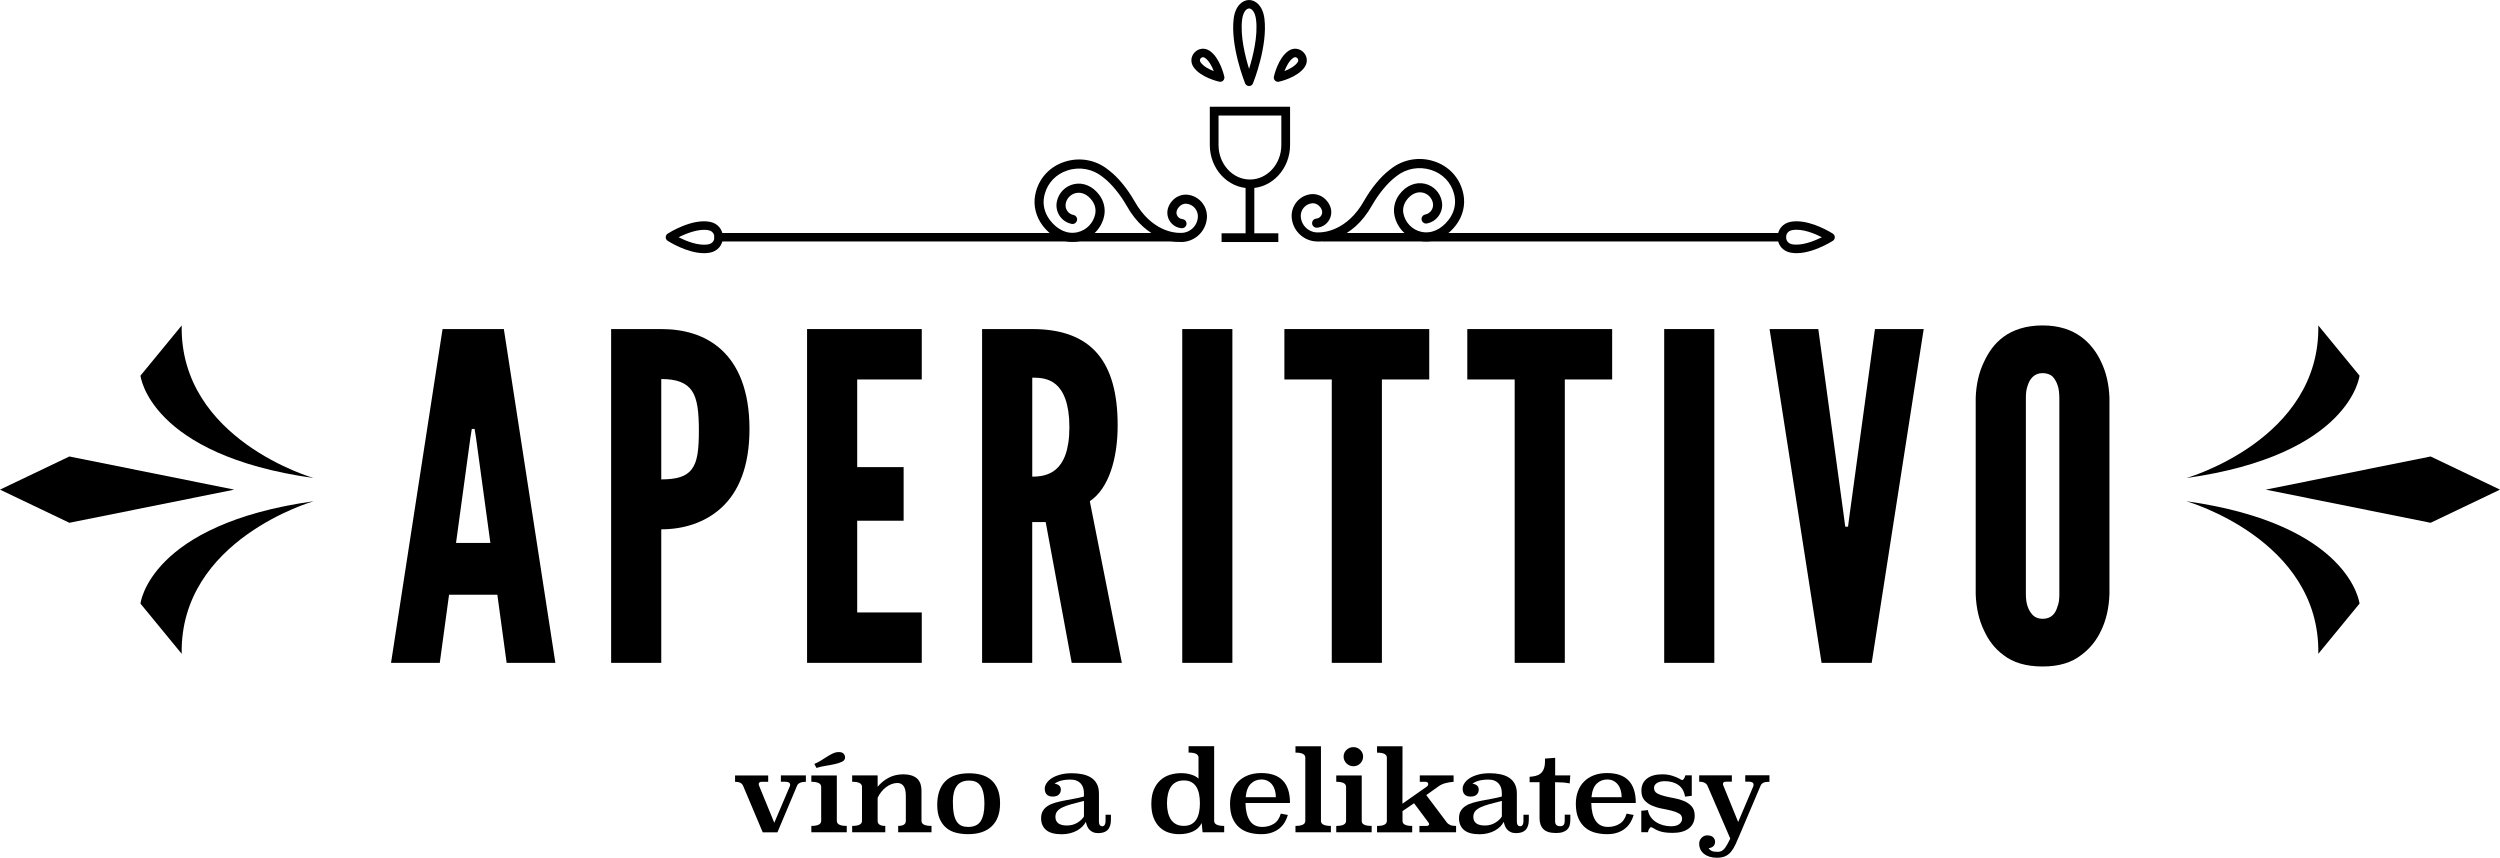 <?xml version="1.0" encoding="UTF-8"?>
<svg id="Vrstva_1" data-name="Vrstva 1" xmlns="http://www.w3.org/2000/svg" viewBox="0 0 735.04 252.19">
  <g>
    <path d="m114.97,194.89l15.15-98.14h18.02l15.15,98.14h-14.33l-2.73-20.03h-14.2l-2.73,20.03h-14.33Zm24.98-66.23l-.41-2.54h-.82l-.41,2.54-4.23,30.98h10.1l-4.23-30.98Z"/>
    <path d="m179.68,96.75h14.74c6.42,0,12.83,1.6,17.75,6.14,4.91,4.54,8.19,12.02,8.19,23.23s-3.28,18.56-8.19,23.1c-4.91,4.54-11.33,6.41-17.75,6.41v39.26h-14.74v-98.14Zm14.74,44.2c4.51,0,7.37-.8,9.01-3.07,1.64-2.14,2.05-5.74,2.05-11.22s-.41-9.35-2.05-11.75c-1.64-2.4-4.5-3.47-9.01-3.47v29.51Z"/>
    <path d="m237.29,96.75h33.72v14.82h-18.98v25.77h13.65v15.76h-13.65v26.97h18.98v14.82h-33.72v-98.14Z"/>
    <path d="m315.1,194.89l-7.65-41.39h-3.96v41.39h-14.74v-98.14h14.74c17.61,0,25.12,9.75,25.12,28.31,0,9.75-2.59,18.56-8.19,22.3l9.42,47.54h-14.74Zm-11.6-54.75c2.05,0,4.78-.27,6.96-2.14,2.18-1.87,3.96-5.47,3.96-12.42s-1.78-10.68-3.96-12.55c-2.18-1.87-4.91-2-6.96-2v29.11Z"/>
    <path d="m347.6,96.75h14.74v98.14h-14.74v-98.14Z"/>
    <path d="m377.63,111.57v-14.82h42.59v14.82h-13.92v83.32h-14.74v-83.32h-13.92Z"/>
    <path d="m431.41,111.57v-14.82h42.59v14.82h-13.92v83.32h-14.74v-83.32h-13.92Z"/>
    <path d="m489.3,96.75h14.74v98.14h-14.74v-98.14Z"/>
    <path d="m551.27,96.75h14.33l-15.29,98.14h-14.74l-15.29-98.14h14.33l7.37,53.95.55,4.14h.82l.55-4.14,7.37-53.95Z"/>
    <path d="m620.21,174.73c-.14,4.01-.96,7.61-2.46,10.68-1.23,2.67-3.14,5.21-5.87,7.21-2.73,2.14-6.42,3.34-11.33,3.34s-8.74-1.2-11.47-3.34c-2.73-2-4.51-4.54-5.73-7.21-1.5-3.07-2.32-6.68-2.46-10.68v-57.82c.14-3.87.95-7.48,2.46-10.55,1.23-2.67,3-5.34,5.73-7.34,2.73-2,6.55-3.34,11.47-3.34s8.6,1.34,11.33,3.34c2.73,2,4.64,4.67,5.87,7.34,1.5,3.07,2.32,6.68,2.46,10.55v57.82Zm-14.74-57.82c0-2.67-.55-4.54-1.91-6.14-.68-.67-1.78-1.07-3-1.07-2.59,0-3.82,1.87-4.37,3.6-.41,1.07-.55,2.27-.55,3.61v57.82c0,2.8.68,4.67,2.05,6.14.68.67,1.64,1.07,2.87,1.07,2.59,0,3.82-1.6,4.37-3.61.41-.93.55-2.14.55-3.6v-57.82Z"/>
  </g>
  <g>
    <path d="m236.94,229.86c-.65,0-1.2.09-1.66.28-.46.19-.77.47-.92.84l-5.78,13.73h-4.33l-5.78-13.7c-.34-.77-1.12-1.15-2.35-1.15v-1.87h9.74v1.87h-1.81c-.65,0-.97.21-.97.62,0,.2.03.37.1.53l4.47,10.9,4.53-10.64c.09-.15.13-.33.13-.53,0-.59-.48-.89-1.44-.89h-1.28v-1.87h7.35v1.87Z"/>
    <path d="m246.04,241.35c0,.99.97,1.48,2.92,1.48v1.87h-10.41v-1.87c1.93,0,2.89-.49,2.89-1.48v-9.98c0-1.01-.96-1.51-2.89-1.51v-1.87h7.49v13.37Zm-6.61-16.75c.67-.26,1.32-.6,1.95-1,.63-.41,1.23-.79,1.81-1.15.58-.36,1.15-.67,1.71-.94.56-.26,1.13-.39,1.71-.39.67,0,1.15.16,1.43.48.28.32.42.68.42,1.1,0,.55-.29.96-.87,1.25-.58.29-1.3.52-2.15.71-.85.19-1.76.36-2.74.51-.97.15-1.85.36-2.64.62l-.64-1.18Z"/>
    <path d="m270.93,241.35c0,.99.98,1.48,2.95,1.48v1.87h-9.8v-1.87c1.5,0,2.25-.49,2.25-1.48v-7.29c0-1.38-.22-2.36-.67-2.96-.45-.59-1.05-.89-1.81-.89-.58,0-1.16.11-1.73.33-.57.22-1.11.53-1.63.92s-.99.86-1.41,1.4c-.43.54-.77,1.11-1.04,1.72v6.77c0,.99.75,1.48,2.25,1.48v1.87h-9.74v-1.87c1.93,0,2.89-.49,2.89-1.48v-10.02c0-.99-.96-1.48-2.89-1.48v-1.87h7.49v3.35c.86-1.07,1.93-1.95,3.2-2.64,1.28-.69,2.74-1.03,4.37-1.03s2.99.38,3.92,1.15,1.4,2.01,1.4,3.74v8.8Z"/>
    <path d="m294.03,236.28c0,2.86-.81,5.08-2.42,6.64-1.61,1.56-3.95,2.34-7.02,2.34-1.21,0-2.36-.14-3.46-.41-1.1-.27-2.05-.74-2.87-1.41s-1.47-1.55-1.96-2.66c-.49-1.1-.74-2.48-.74-4.11,0-2.99.77-5.3,2.32-6.9s3.91-2.41,7.09-2.41c1.23,0,2.4.15,3.51.44,1.11.3,2.07.79,2.89,1.47.82.69,1.47,1.6,1.95,2.74s.72,2.56.72,4.26Zm-9.08-6.78c-1.67,0-2.89.53-3.65,1.59-.76,1.06-1.14,2.59-1.14,4.58,0,1.49.1,2.72.3,3.68.2.96.5,1.72.89,2.28.39.56.86.95,1.41,1.17.55.22,1.18.33,1.89.33,1.76,0,3-.58,3.71-1.74s1.07-2.8,1.07-4.93c0-1.38-.11-2.52-.32-3.42s-.52-1.61-.92-2.13c-.4-.53-.88-.89-1.42-1.1-.55-.21-1.15-.31-1.82-.31Z"/>
    <path d="m323.1,241.48c0,.97.34,1.45,1.01,1.45.31,0,.55-.15.71-.44.16-.3.23-.63.23-1v-1.94h1.58v1.48c0,.72-.09,1.34-.27,1.84-.18.5-.44.91-.77,1.22-.34.31-.73.53-1.19.66-.46.13-.96.2-1.49.2-.6,0-1.12-.09-1.54-.28-.43-.18-.78-.43-1.07-.74-.29-.31-.52-.66-.67-1.05-.16-.39-.28-.81-.37-1.25-.25.48-.59.94-1.02,1.38-.44.44-.96.83-1.56,1.17-.6.34-1.29.61-2.05.8-.76.2-1.58.3-2.45.3-2.1,0-3.64-.42-4.62-1.26-.97-.84-1.46-1.99-1.46-3.43,0-.88.17-1.6.52-2.18.35-.58.83-1.07,1.44-1.46s1.33-.71,2.15-.94c.82-.23,1.69-.44,2.62-.62s1.89-.37,2.89-.54c1-.18,1.99-.39,2.97-.66v-1.02c0-.55-.07-1.06-.22-1.54-.15-.48-.38-.9-.71-1.26-.33-.36-.73-.65-1.23-.85-.49-.21-1.07-.31-1.75-.31-1.14,0-2.1.11-2.87.33-.77.22-1.39.52-1.86.89.52.04.95.21,1.31.49s.54.69.54,1.22c0,.61-.2,1.11-.6,1.49s-1,.57-1.78.57-1.37-.2-1.76-.61c-.39-.4-.59-.97-.59-1.69,0-.55.18-1.09.54-1.64.36-.55.87-1.04,1.54-1.47.67-.43,1.51-.78,2.5-1.05,1-.27,2.13-.4,3.41-.4,1.03,0,2.03.09,2.99.28s1.81.5,2.55.95c.74.45,1.33,1.06,1.76,1.84.44.78.65,1.76.65,2.95v8.16Zm-4.4-6c-1.43.35-2.67.67-3.73.97s-1.93.61-2.62.95c-.69.34-1.21.73-1.54,1.17-.34.44-.5.99-.5,1.64,0,.79.28,1.4.84,1.84.56.44,1.41.66,2.55.66s2.15-.27,3.04-.8c.88-.54,1.54-1.15,1.96-1.86v-4.57Z"/>
    <path d="m356.98,241.35c0,.99.98,1.48,2.95,1.48v1.87h-6.35l-.27-2.73c-.54,1.12-1.39,1.94-2.55,2.48-1.16.54-2.53.81-4.1.81-1.1,0-2.14-.17-3.12-.49-.99-.33-1.85-.85-2.6-1.58-.75-.72-1.34-1.65-1.78-2.78s-.65-2.49-.65-4.09.25-3.03.74-4.17c.49-1.14,1.14-2.07,1.95-2.79.81-.72,1.74-1.24,2.79-1.56,1.05-.32,2.15-.48,3.29-.48,1.07,0,2.07.14,2.97.43.91.28,1.62.68,2.13,1.18v-6.18c0-.99-.97-1.48-2.92-1.48v-1.87h7.52v21.94Zm-8.93-11.89c-.87,0-1.62.16-2.25.49-.63.33-1.14.79-1.53,1.38s-.68,1.3-.87,2.12c-.19.82-.29,1.72-.29,2.71s.1,1.88.29,2.69.48,1.51.87,2.1c.39.59.9,1.05,1.53,1.38s1.38.49,2.25.49,1.61-.16,2.22-.49c.6-.33,1.09-.79,1.46-1.38.37-.59.64-1.29.81-2.1s.25-1.71.25-2.69-.08-1.89-.25-2.71c-.17-.82-.44-1.53-.81-2.12-.37-.59-.86-1.05-1.46-1.38-.6-.33-1.34-.49-2.22-.49Z"/>
    <path d="m366.19,236.1c.04,2.26.47,3.99,1.28,5.21.81,1.22,2.03,1.82,3.66,1.82,1.28,0,2.41-.31,3.39-.92.98-.61,1.67-1.61,2.05-2.99l2.08.39c-.2.72-.5,1.42-.89,2.1-.39.68-.9,1.28-1.53,1.81-.63.53-1.38.95-2.27,1.26-.89.32-1.92.48-3.11.48s-2.3-.14-3.39-.41c-1.1-.27-2.08-.75-2.94-1.43-.86-.68-1.56-1.6-2.08-2.75-.53-1.15-.79-2.61-.79-4.36,0-1.34.21-2.56.62-3.67.41-1.11,1.01-2.06,1.8-2.85.78-.79,1.74-1.4,2.87-1.84,1.13-.44,2.42-.66,3.88-.66,5.64,0,8.46,2.93,8.46,8.8h-13.1Zm8.93-1.71c0-.73-.09-1.4-.27-2.03-.18-.63-.45-1.18-.81-1.65s-.8-.85-1.33-1.12-1.14-.41-1.83-.41c-1.21,0-2.24.41-3.09,1.22-.85.82-1.37,2.15-1.54,4h8.87Z"/>
    <path d="m388.38,241.35c0,.99.97,1.48,2.92,1.48v1.87h-10.41v-1.87c1.93,0,2.89-.49,2.89-1.48v-18.59c0-.99-.96-1.48-2.89-1.48v-1.87h7.49v21.94Z"/>
    <path d="m400.37,241.35c-.04.99.93,1.48,2.92,1.48v1.87h-10.41v-1.87c1.93,0,2.89-.49,2.89-1.48v-9.98c0-1.01-.96-1.51-2.89-1.51v-1.87h7.49v13.37Zm.4-18.89c0,.77-.27,1.43-.82,1.99-.55.56-1.23.84-2.03.84-.4,0-.78-.08-1.12-.23-.35-.15-.65-.36-.91-.61-.26-.25-.46-.55-.62-.89-.16-.34-.23-.71-.23-1.1,0-.79.29-1.45.86-1.99s1.25-.8,2.03-.8,1.45.27,2.01.82c.56.55.84,1.21.84,1.97Z"/>
    <path d="m427.36,229.86c-.85.07-1.66.2-2.42.41-.76.21-1.43.52-2.01.94l-3.59,2.56,5.98,7.95c.27.37.62.65,1.04.84.42.19,1.01.28,1.75.28v1.87h-10.78v-1.87h2.01c.56,0,.84-.18.84-.53,0-.15-.09-.35-.27-.59l-4.16-5.55-3.39,2.3v2.89c0,.99.95,1.48,2.85,1.48v1.87h-10.34v-1.87c1.93,0,2.89-.49,2.89-1.48v-18.59c0-.99-.96-1.48-2.89-1.48v-1.87h7.49l-.02,16.88,7.14-5.02c.29-.2.44-.45.44-.76,0-.18-.07-.33-.2-.46s-.36-.2-.67-.2h-1.61v-1.87h9.94v1.87Z"/>
    <path d="m445.97,241.48c0,.97.34,1.45,1.01,1.45.31,0,.55-.15.71-.44.16-.3.23-.63.23-1v-1.94h1.58v1.48c0,.72-.09,1.34-.27,1.84-.18.5-.44.91-.77,1.22-.34.31-.73.53-1.19.66-.46.13-.96.2-1.49.2-.6,0-1.12-.09-1.54-.28-.43-.18-.78-.43-1.07-.74-.29-.31-.52-.66-.67-1.05-.16-.39-.28-.81-.37-1.25-.25.48-.59.94-1.02,1.38-.44.44-.96.83-1.56,1.17-.6.34-1.29.61-2.05.8-.76.2-1.58.3-2.45.3-2.1,0-3.64-.42-4.62-1.26-.97-.84-1.46-1.99-1.46-3.43,0-.88.17-1.6.52-2.18.35-.58.83-1.07,1.44-1.46s1.33-.71,2.15-.94c.82-.23,1.69-.44,2.62-.62s1.89-.37,2.89-.54c1-.18,1.99-.39,2.97-.66v-1.02c0-.55-.07-1.06-.22-1.54-.15-.48-.38-.9-.71-1.26-.33-.36-.73-.65-1.23-.85-.49-.21-1.07-.31-1.75-.31-1.14,0-2.1.11-2.87.33-.77.22-1.39.52-1.86.89.52.04.95.21,1.31.49s.54.69.54,1.22c0,.61-.2,1.11-.6,1.49s-1,.57-1.78.57-1.37-.2-1.76-.61c-.39-.4-.59-.97-.59-1.69,0-.55.18-1.09.54-1.64.36-.55.87-1.04,1.54-1.47.67-.43,1.51-.78,2.5-1.05,1-.27,2.13-.4,3.41-.4,1.03,0,2.03.09,2.99.28s1.81.5,2.55.95c.74.45,1.33,1.06,1.76,1.84.44.78.65,1.76.65,2.95v8.16Zm-4.4-6c-1.43.35-2.67.67-3.73.97s-1.93.61-2.62.95c-.69.34-1.21.73-1.54,1.17-.34.44-.5.99-.5,1.64,0,.79.28,1.4.84,1.84.56.44,1.41.66,2.55.66s2.15-.27,3.04-.8c.88-.54,1.54-1.15,1.96-1.86v-4.57Z"/>
    <path d="m457.22,227.98h4.47l-.17,2.36c-.63-.13-1.29-.22-2-.28-.71-.05-1.47-.08-2.3-.08v11.46c0,.99.49,1.48,1.48,1.48.51,0,.87-.14,1.06-.41.19-.27.29-.63.29-1.07v-1.91h1.65v1.45c0,.59-.06,1.13-.18,1.61-.12.48-.35.89-.67,1.23-.33.34-.76.61-1.29.8-.54.2-1.22.3-2.05.3-1.75,0-2.99-.38-3.74-1.15-.75-.77-1.12-1.84-1.12-3.22v-10.58h-2.92v-1.58c.63-.04,1.21-.13,1.76-.26.55-.13,1.03-.36,1.44-.69.41-.33.74-.79.97-1.38.23-.59.35-1.36.35-2.3v-.72l2.99-.23v5.16Z"/>
    <path d="m467.86,236.1c.04,2.26.47,3.99,1.28,5.21.81,1.22,2.03,1.82,3.66,1.82,1.28,0,2.41-.31,3.39-.92.98-.61,1.67-1.61,2.05-2.99l2.08.39c-.2.72-.5,1.42-.89,2.1-.39.68-.9,1.28-1.53,1.81-.63.53-1.38.95-2.27,1.26-.89.32-1.92.48-3.11.48s-2.3-.14-3.39-.41c-1.1-.27-2.08-.75-2.94-1.43-.86-.68-1.56-1.6-2.08-2.75-.53-1.15-.79-2.61-.79-4.36,0-1.34.21-2.56.62-3.67.41-1.11,1.01-2.06,1.8-2.85.78-.79,1.74-1.4,2.87-1.84,1.13-.44,2.42-.66,3.88-.66,5.64,0,8.46,2.93,8.46,8.8h-13.1Zm8.93-1.71c0-.73-.09-1.4-.27-2.03-.18-.63-.45-1.18-.81-1.65s-.8-.85-1.33-1.12-1.14-.41-1.83-.41c-1.21,0-2.24.41-3.09,1.22-.85.82-1.37,2.15-1.54,4h8.87Z"/>
    <path d="m497.41,233.99l-1.98.23c-.25-1.53-.9-2.67-1.96-3.42-1.06-.74-2.4-1.12-4.01-1.12-.94,0-1.7.18-2.28.54-.58.36-.87.85-.87,1.46,0,.7.3,1.22.89,1.56.59.34,1.33.62,2.22.84.88.22,1.84.42,2.87.61,1.03.19,1.99.47,2.87.84.88.37,1.62.89,2.22,1.56.59.67.89,1.58.89,2.74,0,.83-.16,1.57-.47,2.2-.31.64-.76,1.17-1.33,1.59-.57.43-1.25.74-2.03.95s-1.65.31-2.59.31c-1.34,0-2.45-.11-3.32-.33s-1.61-.54-2.22-.95c-.16-.09-.32-.18-.49-.26-.17-.09-.33-.13-.49-.13-.05,0-.17.13-.37.38-.2.25-.35.62-.44,1.1h-1.95v-6.31l1.95-.2c.11.74.37,1.41.79,2,.41.59.93,1.09,1.54,1.49.62.41,1.31.72,2.08.94.77.22,1.56.33,2.37.33,1.07,0,1.89-.21,2.44-.64.55-.43.82-.96.82-1.59,0-.68-.3-1.19-.89-1.52-.59-.34-1.33-.62-2.22-.84-.88-.22-1.84-.43-2.87-.62s-1.99-.49-2.87-.87c-.88-.38-1.62-.91-2.22-1.59-.59-.68-.89-1.61-.89-2.79,0-1.51.54-2.69,1.61-3.54,1.07-.85,2.6-1.28,4.57-1.28,1.03,0,1.98.14,2.85.41s1.58.56,2.12.87c.18.11.35.2.5.28.16.08.31.11.47.11.07,0,.19-.12.37-.36s.32-.58.44-1.02h1.88v6.01Z"/>
    <path d="m520.24,229.86c-.81,0-1.4.09-1.78.28-.38.19-.65.47-.81.84l-6.11,14.39c-.47,1.12-.9,2.1-1.29,2.94-.39.84-.83,1.55-1.31,2.13-.48.58-1.05,1.02-1.7,1.31s-1.47.44-2.45.44c-1.54,0-2.8-.38-3.76-1.13-.96-.75-1.44-1.77-1.44-3.04,0-.22.04-.47.13-.76s.23-.55.44-.79c.2-.24.45-.44.74-.61.29-.17.64-.25,1.04-.25.78,0,1.37.19,1.75.56.38.37.57.81.57,1.31,0,.57-.17,1.01-.52,1.33s-.81.51-1.39.57c.2.32.49.58.86.78.37.2.98.3,1.83.3.81,0,1.47-.32,1.98-.95.51-.63,1.08-1.62,1.71-2.95l-6.72-15.58c-.38-.76-1.19-1.15-2.42-1.15v-1.87h9.6v1.87h-1.64c-.65,0-.97.21-.97.62,0,.18.03.34.1.49l4.37,10.74,4.43-10.44c.07-.2.1-.37.1-.53,0-.59-.48-.89-1.44-.89h-1.01v-1.87h7.12v1.87Z"/>
  </g>
  <path d="m41.3,177.47l12.12,14.76c-.61-33.64,38.8-44.86,38.8-44.86-48.35,6.79-50.92,30.1-50.92,30.1Z"/>
  <path d="m53.42,95.69l-12.12,14.76s2.58,23.31,50.92,30.1c0,0-39.41-11.21-38.8-44.86Z"/>
  <polygon points="20.4 134.21 0 143.96 20.4 153.71 68.88 143.96 20.4 134.21"/>
  <path d="m642.82,147.37s39.41,11.21,38.8,44.86l12.12-14.76s-2.58-23.31-50.92-30.1Z"/>
  <path d="m693.74,110.45l-12.12-14.76c.61,33.64-38.8,44.86-38.8,44.86,48.35-6.79,50.92-30.1,50.92-30.1Z"/>
  <polygon points="714.64 134.21 666.16 143.96 714.64 153.71 735.04 143.96 714.64 134.21"/>
  <g>
    <g>
      <path d="m347.27,70.87c-.18,0-.35,0-.53-.02-.92.02-9.41-.1-15.24-10.5-1.94-3.41-4.57-6.61-6.85-8.34l-.34-.27c-2.96-2.38-6.9-3.09-10.54-1.9-3.43,1.12-5.93,3.71-6.84,7.11-.07.27-.14.54-.19.81-.48,2.46.14,4.99,1.75,7.11,2.31,3.04,5.39,4.38,8.45,3.66,2.73-.64,4.84-2.84,5.38-5.6.27-1.42-.09-2.93-1.01-4.16-1.39-1.86-3.22-2.69-5.04-2.27-1.61.37-2.85,1.66-3.17,3.29-.33,1.7.78,3.35,2.47,3.68.58.11.95.67.84,1.25-.11.58-.68.95-1.25.84-2.84-.55-4.71-3.32-4.15-6.18.47-2.46,2.35-4.41,4.79-4.96,2.65-.6,5.34.55,7.23,3.07,1.27,1.71,1.78,3.83,1.39,5.84-.69,3.59-3.43,6.44-6.98,7.27-3.85.9-7.82-.76-10.63-4.45-1.96-2.57-2.74-5.78-2.15-8.8.06-.32.14-.65.22-.96,1.11-4.1,4.11-7.23,8.24-8.58,4.33-1.41,9.01-.56,12.54,2.27l.32.25c2.51,1.9,5.28,5.26,7.39,8.97,5.37,9.59,13.04,9.42,13.37,9.41.04,0,.09,0,.13,0,1.39.11,2.74-.33,3.8-1.24,1.06-.91,1.71-2.18,1.82-3.58.17-2.18-1.45-4.1-3.61-4.29-.78-.07-1.61.24-2.21.82-.9.86-1.22,1.89-.89,2.81.29.8,1.02,1.36,1.86,1.43.59.05,1.02.56.98,1.15-.05.59-.54,1.02-1.15.98-1.68-.13-3.13-1.25-3.7-2.83-.62-1.72-.09-3.62,1.41-5.07,1.04-1.01,2.49-1.53,3.88-1.41,3.32.29,5.81,3.24,5.55,6.58-.15,1.97-1.06,3.75-2.56,5.03-1.34,1.15-3.02,1.77-4.77,1.77Z"/>
      <path d="m347.27,71.15c-.18,0-.37,0-.55-.02-.93.04-9.56-.11-15.46-10.63-1.93-3.38-4.52-6.54-6.78-8.25l-.35-.28c-2.89-2.32-6.73-3.02-10.29-1.86-3.34,1.09-5.77,3.61-6.66,6.92-.07.26-.13.52-.19.79-.47,2.39.14,4.83,1.7,6.89,2.25,2.95,5.22,4.25,8.16,3.56,2.63-.61,4.65-2.73,5.17-5.39.26-1.34-.09-2.78-.96-3.94-1.32-1.77-3.05-2.56-4.76-2.17-1.5.34-2.67,1.55-2.96,3.07-.3,1.55.71,3.06,2.26,3.36.73.14,1.2.85,1.06,1.57-.07.35-.27.65-.57.86-.3.2-.65.27-1,.2-2.99-.58-4.95-3.5-4.37-6.5.49-2.56,2.45-4.6,4.99-5.18,2.75-.63,5.56.56,7.51,3.18,1.32,1.77,1.84,3.98,1.44,6.06-.71,3.69-3.54,6.63-7.19,7.49-3.97.93-8.04-.78-10.91-4.55-2-2.64-2.8-5.92-2.2-9.02.07-.33.14-.66.23-.98,1.13-4.19,4.2-7.39,8.42-8.76,4.41-1.44,9.2-.58,12.79,2.32l.32.25c2.54,1.92,5.33,5.31,7.46,9.04,5,8.91,11.96,9.28,13.05,9.28.05,0,.08,0,.12,0,.03,0,.07,0,.11,0,1.33.1,2.6-.31,3.6-1.17,1.01-.86,1.62-2.07,1.73-3.4.16-2.03-1.35-3.82-3.36-3.99-.71-.07-1.45.22-2,.75-.81.79-1.11,1.7-.82,2.52.25.7.89,1.19,1.62,1.25.36.03.68.19.91.47.23.27.34.62.32.98-.06.74-.71,1.26-1.44,1.23-1.79-.14-3.33-1.32-3.94-3.01-.65-1.83-.1-3.83,1.48-5.36,1.1-1.06,2.63-1.61,4.09-1.49,3.47.31,6.07,3.39,5.8,6.87-.16,2.04-1.1,3.89-2.65,5.22-1.38,1.18-3.14,1.83-4.94,1.83Zm-.54-.57c.2.01.37.02.54.02,1.68,0,3.3-.6,4.59-1.7,1.44-1.23,2.31-2.96,2.46-4.85.25-3.19-2.13-6-5.3-6.28-1.31-.12-2.68.39-3.66,1.34-1.42,1.37-1.93,3.16-1.35,4.78.53,1.49,1.89,2.53,3.46,2.65.46.02.82-.28.85-.73.02-.21-.05-.41-.19-.57s-.33-.26-.54-.28c-.95-.08-1.77-.71-2.1-1.61-.37-1.03-.02-2.16.96-3.11.66-.64,1.56-.96,2.43-.9,2.31.2,4.04,2.26,3.86,4.58-.12,1.47-.8,2.81-1.91,3.77s-2.54,1.42-4,1.3c-.03,0-.05,0-.08,0-.02,0-.05,0-.08,0-1.17,0-8.4-.38-13.54-9.55-2.1-3.67-4.83-6.99-7.32-8.88l-.32-.26c-3.45-2.78-8.04-3.61-12.28-2.22-4.04,1.32-6.98,4.37-8.06,8.39-.09.31-.16.63-.22.94-.58,2.94.19,6.07,2.1,8.58,2.73,3.6,6.6,5.22,10.34,4.35,3.44-.81,6.1-3.58,6.77-7.06.37-1.93-.11-3.98-1.34-5.62-1.82-2.44-4.41-3.55-6.95-2.97-2.33.53-4.12,2.4-4.58,4.75-.52,2.7,1.24,5.33,3.94,5.85.21.04.42,0,.59-.12.18-.12.3-.3.34-.5.04-.21,0-.42-.12-.59s-.3-.29-.5-.33c-1.84-.36-3.05-2.15-2.69-4,.34-1.74,1.66-3.11,3.38-3.51,1.93-.43,3.87.42,5.32,2.37.96,1.29,1.35,2.88,1.06,4.38-.55,2.87-2.75,5.15-5.58,5.82-3.16.74-6.34-.63-8.73-3.76-1.66-2.18-2.3-4.78-1.8-7.33.05-.28.12-.56.19-.83.94-3.49,3.5-6.15,7.02-7.3,3.72-1.22,7.76-.49,10.8,1.95l.34.27c2.3,1.75,4.95,4.97,6.92,8.42,5.74,10.24,14.09,10.4,14.99,10.36Z"/>
    </g>
    <g>
      <path d="m387.37,70.73c-1.75,0-3.42-.62-4.77-1.77-1.49-1.28-2.4-3.07-2.56-5.03-.26-3.34,2.23-6.29,5.55-6.58,1.39-.12,2.84.41,3.88,1.41,1.5,1.45,2.03,3.34,1.41,5.07-.57,1.59-2.02,2.7-3.7,2.83-.58.04-1.1-.39-1.15-.98-.05-.59.39-1.1.98-1.15.84-.07,1.57-.63,1.86-1.43.33-.92,0-1.95-.89-2.81-.61-.58-1.44-.89-2.21-.82-2.16.19-3.78,2.12-3.61,4.29.11,1.4.76,2.67,1.82,3.58,1.06.91,2.41,1.35,3.8,1.24.04,0,.09,0,.13,0,.31,0,7.99.17,13.36-9.41,2.12-3.71,4.89-7.07,7.42-8.99l.29-.24c3.53-2.83,8.21-3.68,12.54-2.27,4.13,1.35,7.14,4.47,8.24,8.58.09.31.16.63.22.96.59,3.02-.19,6.23-2.15,8.8-2.8,3.68-6.78,5.35-10.63,4.45-3.55-.83-6.29-3.68-6.98-7.27-.39-2,.12-4.13,1.39-5.84,1.89-2.53,4.59-3.68,7.23-3.07,2.43.56,4.31,2.5,4.79,4.96.55,2.85-1.31,5.62-4.15,6.18-.58.11-1.14-.26-1.25-.84-.11-.58.26-1.14.84-1.25,1.69-.33,2.8-1.98,2.47-3.68-.32-1.63-1.56-2.92-3.17-3.29-1.82-.42-3.66.41-5.04,2.27-.91,1.23-1.28,2.74-1.01,4.16.54,2.76,2.65,4.96,5.38,5.6,3.06.71,6.13-.62,8.45-3.66,1.61-2.12,2.23-4.64,1.75-7.11-.05-.28-.12-.55-.19-.81-.92-3.4-3.41-5.99-6.85-7.11-3.64-1.19-7.58-.47-10.54,1.91l-.32.25c-2.3,1.75-4.93,4.94-6.88,8.36-5.83,10.39-14.3,10.51-15.24,10.49-.18.01-.36.02-.53.02Z"/>
      <path d="m387.37,71c-1.81,0-3.56-.65-4.94-1.83-1.55-1.33-2.49-3.18-2.65-5.22-.27-3.48,2.33-6.57,5.79-6.87,1.48-.12,3,.43,4.1,1.49,1.58,1.53,2.14,3.53,1.48,5.36-.61,1.69-2.15,2.87-3.93,3.02-.74.05-1.38-.5-1.44-1.23-.06-.74.49-1.38,1.23-1.44.74-.06,1.37-.55,1.62-1.25.29-.82,0-1.74-.82-2.52-.55-.53-1.29-.81-2-.75-2.01.18-3.52,1.97-3.36,3.99.11,1.33.72,2.53,1.73,3.4,1.01.86,2.29,1.28,3.6,1.17.05,0,.09,0,.13,0h.04c1.02,0,8.08-.32,13.1-9.27,2.13-3.75,4.93-7.14,7.49-9.08l.29-.23c3.6-2.89,8.38-3.76,12.8-2.32,4.22,1.38,7.29,4.57,8.42,8.77.09.32.16.65.23.98.61,3.1-.19,6.39-2.2,9.02-2.87,3.77-6.95,5.48-10.91,4.55-3.65-.85-6.48-3.79-7.19-7.49-.4-2.08.12-4.29,1.44-6.05,1.95-2.61,4.76-3.8,7.51-3.18,2.54.58,4.5,2.61,4.99,5.18.58,3-1.38,5.91-4.37,6.5-.35.07-.71,0-1-.2s-.5-.5-.57-.86c-.14-.73.33-1.43,1.06-1.57,1.54-.3,2.55-1.81,2.26-3.36-.3-1.52-1.46-2.73-2.96-3.07-1.71-.39-3.45.4-4.76,2.17-.87,1.16-1.22,2.6-.96,3.94.52,2.66,2.55,4.77,5.17,5.39,2.94.68,5.92-.61,8.17-3.56,1.56-2.06,2.17-4.5,1.7-6.89-.05-.27-.11-.53-.18-.79-.89-3.31-3.32-5.83-6.67-6.92-3.55-1.15-7.4-.46-10.29,1.86l-.31.25c-2.27,1.73-4.88,4.9-6.81,8.28-5.9,10.53-14.51,10.67-15.48,10.63-.16.01-.34.02-.53.02Zm-1.39-13.4c-.12,0-.25,0-.37.02-3.17.28-5.55,3.1-5.3,6.28.15,1.89,1.02,3.61,2.46,4.85,1.41,1.21,3.23,1.8,5.1,1.68.03,0,.07,0,.12,0,1.38,0,9.34-.43,14.9-10.35,1.96-3.45,4.63-6.68,6.95-8.45l.31-.25c3.04-2.44,7.07-3.17,10.8-1.95,3.53,1.15,6.09,3.81,7.03,7.3.07.27.14.55.19.83.5,2.54-.14,5.14-1.8,7.32-2.38,3.13-5.56,4.49-8.73,3.76-2.84-.66-5.03-2.95-5.58-5.82-.29-1.49.1-3.09,1.06-4.38,1.45-1.95,3.39-2.81,5.32-2.37,1.72.39,3.04,1.77,3.38,3.51.36,1.85-.85,3.65-2.69,4-.21.04-.39.16-.5.33s-.16.39-.12.59c.04.21.16.39.33.5s.39.16.59.12c2.7-.52,4.46-3.15,3.94-5.85-.45-2.35-2.25-4.21-4.58-4.75-2.53-.58-5.13.53-6.95,2.97-1.23,1.64-1.71,3.69-1.34,5.62.67,3.48,3.33,6.25,6.78,7.06,3.75.88,7.61-.75,10.34-4.35,1.91-2.51,2.67-5.64,2.1-8.58-.06-.32-.14-.63-.22-.94-1.08-4.02-4.02-7.07-8.06-8.39-4.24-1.38-8.83-.55-12.28,2.22l-.29.23c-2.51,1.9-5.25,5.23-7.35,8.91-5.25,9.35-12.78,9.56-13.59,9.55h-.12c-1.45.13-2.88-.34-4-1.3-1.12-.96-1.8-2.3-1.91-3.77-.18-2.33,1.55-4.38,3.86-4.58.87-.07,1.77.26,2.43.9.98.94,1.32,2.07.95,3.1-.32.9-1.14,1.53-2.1,1.61-.43.04-.76.42-.73.85.03.43.41.75.85.73,1.57-.12,2.92-1.17,3.46-2.65.58-1.62.08-3.4-1.35-4.78-.89-.86-2.1-1.35-3.3-1.35Z"/>
    </g>
    <g>
      <path d="m207,74.44c-4.98,0-10.44-3.47-10.7-3.64-.36-.23-.57-.62-.57-1.05s.22-.82.57-1.05c.29-.19,7.12-4.54,12.48-3.47,2.25.44,3.76,2.26,3.76,4.52s-1.51,4.08-3.76,4.52h0c-.58.11-1.18.17-1.78.17Zm-7.48-4.69c2.19,1.11,5.89,2.65,8.78,2.08h0c1.29-.25,1.75-1.24,1.75-2.07s-.46-1.82-1.75-2.07c-2.73-.54-6.39.87-8.78,2.07Z"/>
      <path d="m211.29,68.5c-.69,0-1.25.56-1.25,1.25s.56,1.25,1.25,1.25h134.86v-2.49h-134.86Z"/>
      <path d="m528.19,65.06c4.98,0,10.44,3.47,10.7,3.64.36.23.57.62.57,1.05s-.22.82-.57,1.05c-.29.19-7.12,4.54-12.48,3.47-2.25-.44-3.76-2.26-3.76-4.52s1.51-4.08,3.76-4.52h0c.58-.11,1.18-.17,1.78-.17Zm7.48,4.69c-2.19-1.11-5.89-2.65-8.78-2.08h0c-1.29.25-1.75,1.24-1.75,2.07s.46,1.82,1.75,2.07c2.73.54,6.39-.87,8.78-2.07Z"/>
      <path d="m523.9,71c.69,0,1.25-.56,1.25-1.25s-.56-1.25-1.25-1.25h-134.86v2.49h134.86Z"/>
      <g>
        <path d="m367.25,25.3c-.51,0-.97-.31-1.16-.78-.18-.44-4.36-10.98-3.37-19.04h0c.47-3.78,2.61-5.48,4.52-5.48s4.05,1.69,4.52,5.48c1,8.07-3.19,18.6-3.37,19.04-.19.47-.65.78-1.16.78Zm0-22.81c-.79,0-1.77,1.03-2.05,3.29h0c-.59,4.8.9,10.8,2.05,14.47,1.14-3.67,2.64-9.66,2.05-14.47-.28-2.26-1.26-3.29-2.05-3.29Zm-3.29,3.14h.01-.01Z"/>
        <g>
          <path d="m375.76,24.05c-.33,0-.64-.13-.88-.36-.3-.3-.43-.73-.34-1.15.05-.22,1.24-5.53,4.32-7.6,1.41-.95,3.15-.79,4.34.39,1.19,1.19,1.36,2.94.41,4.36-2.07,3.09-7.35,4.29-7.58,4.33-.09.02-.18.03-.27.03Zm5.04-7.23c-.16,0-.35.05-.55.19h0c-1.16.78-2.04,2.45-2.6,3.9,1.44-.57,3.1-1.44,3.88-2.61.41-.62.03-1.08-.1-1.21-.08-.08-.31-.27-.63-.27Zm-1.25-.85h.01-.01Z"/>
          <path d="m358.75,24.05c-.09,0-.18,0-.27-.03-.22-.05-5.51-1.24-7.58-4.33-.95-1.42-.78-3.17.41-4.36,1.19-1.18,2.93-1.34,4.34-.39h0c3.08,2.07,4.27,7.38,4.32,7.6.09.42-.04.85-.34,1.15-.24.24-.56.36-.88.36Zm-5.04-7.23c-.32,0-.55.19-.63.27-.13.13-.51.59-.09,1.21.78,1.17,2.44,2.05,3.88,2.61-.56-1.45-1.44-3.12-2.6-3.9-.2-.14-.39-.19-.55-.19Z"/>
        </g>
        <path d="m367.5,55.34c-6.51,0-11.8-5.7-11.8-12.7v-11.25h23.6v11.25c0,7-5.3,12.7-11.8,12.7Zm-9.23-21.37v8.68c0,5.58,4.14,10.13,9.23,10.13s9.23-4.54,9.23-10.13v-8.68h-18.46Z"/>
        <rect x="366.22" y="53.95" width="2.57" height="15.92"/>
        <rect x="359.16" y="68.59" width="16.69" height="2.57"/>
      </g>
    </g>
  </g>
</svg>